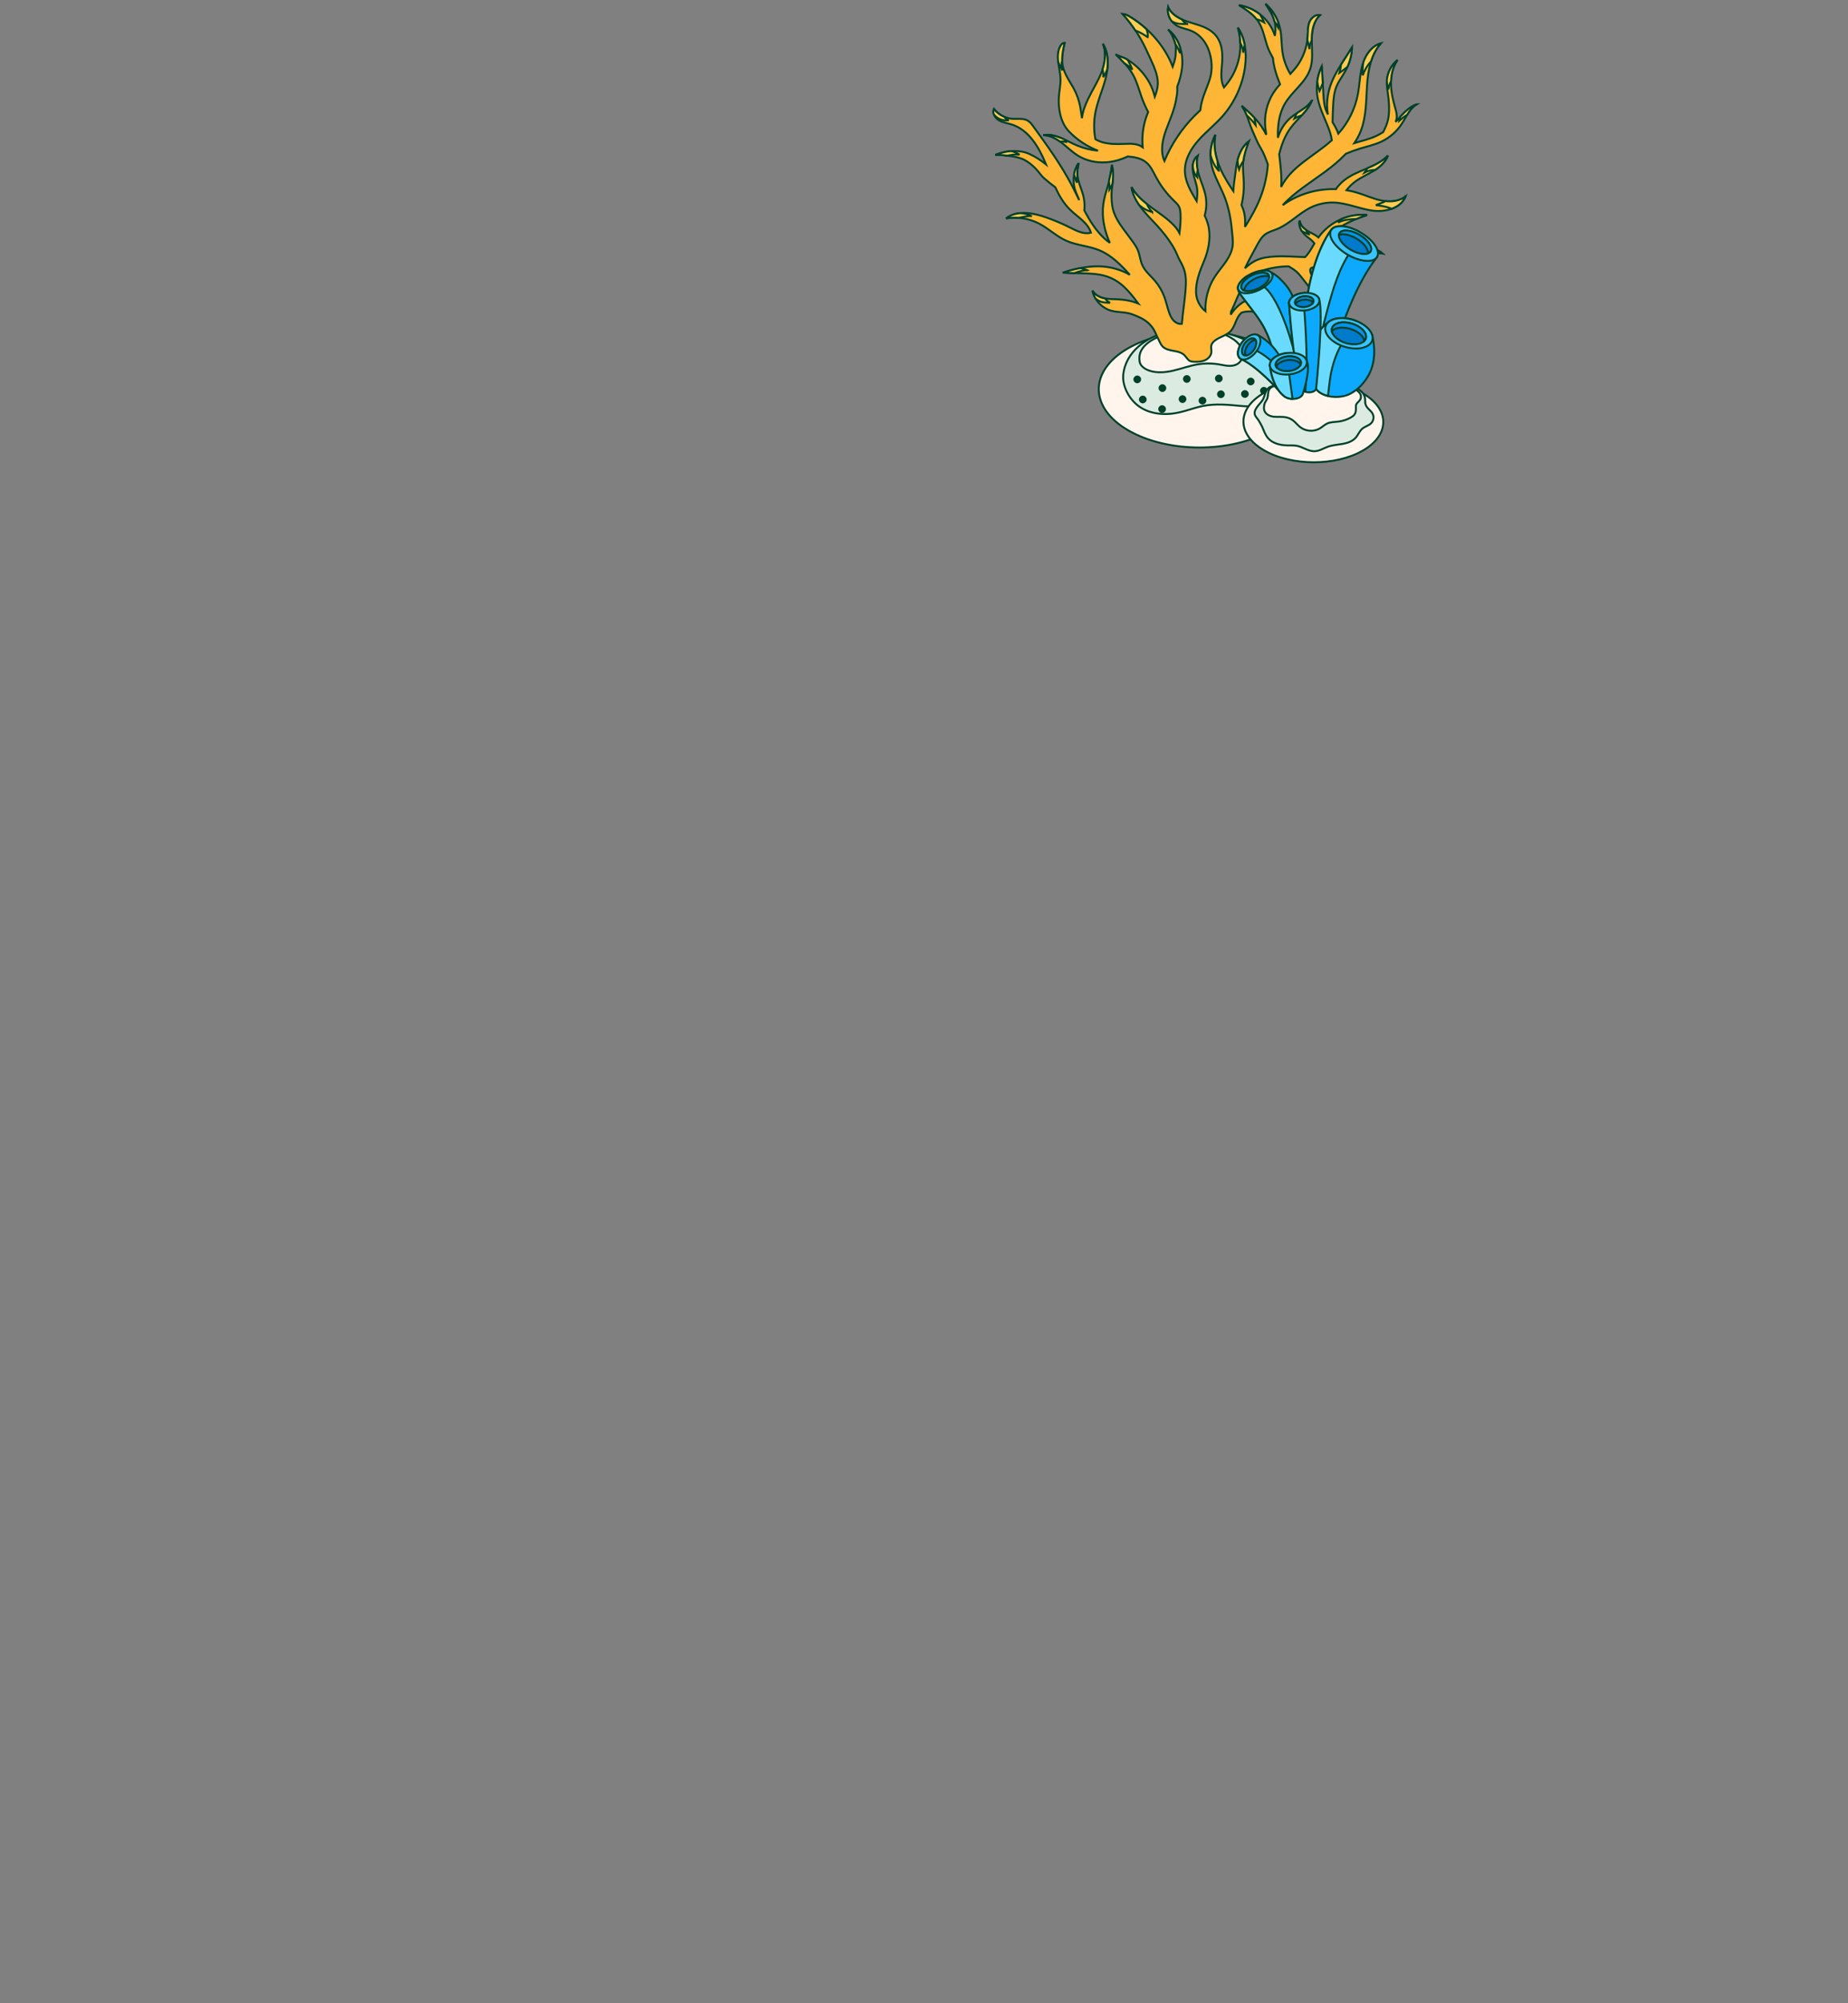 <?xml version="1.0" encoding="UTF-8"?>
<svg width="480px" height="520px" viewBox="0 0 480 520" version="1.1" xmlns="http://www.w3.org/2000/svg" xmlns:xlink="http://www.w3.org/1999/xlink">
    <rect x="0" y="0" width="480" height="520" fill="#808080" stroke="none"/>
    <title>Group 2</title>
    <g id="Page-1" stroke="none" stroke-width="1" fill="none" fill-rule="evenodd" stroke-line="round">
        <g id="Group-2" transform="translate(0, 1)" fill-rule="nonzero" stroke="#00402A" stroke-width="0.5">
            <g id="8" transform="translate(258, 0)">
                <path d="M71.837,110.791 C61.715,116.648 45.25,116.617 35.066,110.723 C24.883,104.829 24.828,95.299 34.95,89.442 C45.072,83.584 61.532,83.615 71.721,89.509 C81.904,95.403 81.959,104.933 71.837,110.791 Z" id="Path" fill="#FFF5EC"></path>
                <path d="M33.723,96.939 C33.735,99.792 35.542,102.809 37.765,104.431 C40.738,106.598 44.749,106.861 48.339,106.047 C50.439,105.57 52.46,104.768 54.572,104.358 C57.686,103.758 60.897,104.046 64.053,104.346 C65.628,104.499 67.118,104.596 68.632,104.033 C69.774,103.611 70.885,103.03 71.74,102.154 C73.895,99.939 73.98,95.721 72.576,93.114 C71.874,91.81 70.744,90.782 69.572,89.876 C67.832,88.53 65.94,87.373 63.894,86.565 C61.172,85.482 58.241,85.022 55.323,84.778 C52.02,84.496 48.662,84.484 45.42,85.176 C39.92,86.345 34.346,90.262 33.754,96.285 C33.729,96.505 33.723,96.725 33.723,96.946 L33.723,96.939 Z" id="Path" fill="#DCEBE1"></path>
                <path d="M38.595,94.038 C39.114,94.607 39.816,94.975 40.549,95.22 C42.563,95.893 44.773,95.672 46.843,95.183 C48.913,94.693 50.921,93.953 53.015,93.598 C54.859,93.285 56.758,93.279 58.607,93.585 C59.505,93.732 60.402,93.953 61.312,93.971 C62.222,93.989 63.18,93.775 63.852,93.157 C64.89,92.214 64.981,90.531 64.364,89.27 C63.748,88.009 62.576,87.116 61.342,86.449 C58.693,85.01 55.97,84.667 53.033,84.539 C50.024,84.41 46.983,84.876 44.157,85.916 C41.538,86.871 37.948,88.707 37.936,91.951 C37.936,92.771 38.027,93.42 38.595,94.038 Z" id="Path" fill="#FFF5EC"></path>
                <path d="M67.612,98.023 C67.612,98.439 67.277,98.776 66.862,98.776 C66.446,98.776 66.111,98.439 66.111,98.023 C66.111,97.607 66.446,97.27 66.862,97.27 C67.277,97.27 67.612,97.607 67.612,98.023 Z" id="Path" fill="#00402A"></path>
                <path d="M69.597,93.487 C69.597,93.904 69.261,94.24 68.846,94.24 C68.431,94.24 68.095,93.904 68.095,93.487 C68.095,93.071 68.431,92.735 68.846,92.735 C69.261,92.735 69.597,93.071 69.597,93.487 Z" id="Path" fill="#FFFFFF"></path>
                <path d="M59.865,101.334 C59.865,101.75 59.529,102.087 59.114,102.087 C58.699,102.087 58.363,101.75 58.363,101.334 C58.363,100.918 58.699,100.581 59.114,100.581 C59.529,100.581 59.865,100.918 59.865,101.334 Z" id="Path" fill="#00402A"></path>
                <path d="M55.079,102.993 C55.079,103.409 54.743,103.746 54.328,103.746 C53.912,103.746 53.577,103.409 53.577,102.993 C53.577,102.577 53.912,102.24 54.328,102.24 C54.743,102.24 55.079,102.577 55.079,102.993 Z" id="Path" fill="#00402A"></path>
                <path d="M51.019,97.374 C51.019,97.79 50.683,98.127 50.268,98.127 C49.853,98.127 49.517,97.79 49.517,97.374 C49.517,96.958 49.853,96.621 50.268,96.621 C50.683,96.621 51.019,96.958 51.019,97.374 Z" id="Path" fill="#00402A"></path>
                <path d="M38.143,97.484 C38.143,97.9 37.807,98.237 37.392,98.237 C36.977,98.237 36.641,97.9 36.641,97.484 C36.641,97.068 36.977,96.731 37.392,96.731 C37.807,96.731 38.143,97.068 38.143,97.484 Z" id="Path" fill="#00402A"></path>
                <path d="M59.328,97.246 C59.328,97.662 58.992,97.998 58.577,97.998 C58.162,97.998 57.826,97.662 57.826,97.246 C57.826,96.829 58.162,96.493 58.577,96.493 C58.992,96.493 59.328,96.829 59.328,97.246 Z" id="Path" fill="#00402A"></path>
                <path d="M71.037,100.434 C71.037,100.851 70.701,101.187 70.286,101.187 C69.871,101.187 69.535,100.851 69.535,100.434 C69.535,100.018 69.871,99.682 70.286,99.682 C70.701,99.682 71.037,100.018 71.037,100.434 Z" id="Path" fill="#00402A"></path>
                <path d="M49.902,102.601 C49.902,103.017 49.566,103.354 49.151,103.354 C48.735,103.354 48.4,103.017 48.4,102.601 C48.4,102.185 48.735,101.848 49.151,101.848 C49.566,101.848 49.902,102.185 49.902,102.601 Z" id="Path" fill="#00402A"></path>
                <path d="M44.675,99.743 C44.675,100.159 44.34,100.496 43.925,100.496 C43.509,100.496 43.174,100.159 43.174,99.743 C43.174,99.327 43.509,98.99 43.925,98.99 C44.34,98.99 44.675,99.327 44.675,99.743 Z" id="Path" fill="#00402A"></path>
                <path d="M44.596,105.19 C44.596,105.606 44.26,105.943 43.845,105.943 C43.43,105.943 43.094,105.606 43.094,105.19 C43.094,104.774 43.43,104.437 43.845,104.437 C44.26,104.437 44.596,104.774 44.596,105.19 Z" id="Path" fill="#00402A"></path>
                <path d="M39.578,102.699 C39.578,103.115 39.242,103.452 38.827,103.452 C38.412,103.452 38.076,103.115 38.076,102.699 C38.076,102.283 38.412,101.946 38.827,101.946 C39.242,101.946 39.578,102.283 39.578,102.699 Z" id="Path" fill="#00402A"></path>
                <path d="M66.104,101.273 C66.104,101.689 65.769,102.026 65.353,102.026 C64.938,102.026 64.603,101.689 64.603,101.273 C64.603,100.857 64.938,100.52 65.353,100.52 C65.769,100.52 66.104,100.857 66.104,101.273 Z" id="Path" fill="#00402A"></path>
                <path d="M86.324,43.469 C88.174,42.104 89.987,40.605 91.562,38.921 C92.753,38.407 93.974,37.961 95.213,37.581 C97.088,37.012 99.023,36.596 100.799,35.763 C102.93,34.766 104.774,33.162 106.068,31.197 C107.265,29.379 108.107,27.145 110,26.074 C107.71,26.845 106.178,28.865 104.487,30.646 C104.597,30.389 104.688,30.132 104.743,29.857 C104.926,28.865 104.627,27.849 104.353,26.876 C103.773,24.832 103.296,22.738 103.29,20.608 C103.284,18.484 103.773,16.312 104.994,14.567 C103.394,15.865 102.362,17.848 102.222,19.911 C102.136,21.153 102.362,22.389 102.527,23.626 C102.784,25.474 102.918,27.347 102.68,29.196 C102.478,30.756 101.923,32.036 101.257,33.303 C100.744,33.621 100.226,33.921 99.682,34.184 C97.79,35.121 95.75,35.537 93.779,36.149 C94.468,35.114 95.061,34.025 95.506,32.856 C96.904,29.183 96.819,25.144 97.075,21.227 C97.332,17.303 98.058,13.159 100.683,10.246 C98.217,10.95 96.599,13.374 95.891,15.84 C95.183,18.307 95.171,20.921 94.694,23.442 C93.986,27.243 92.197,30.824 89.621,33.701 C89.371,32.984 89.041,32.287 88.662,31.626 C88.492,31.326 88.308,31.032 88.125,30.738 C88.15,29.318 88.192,27.892 88.266,26.472 C88.357,24.77 88.492,23.032 89.133,21.453 C89.725,20.009 90.714,18.766 91.471,17.395 C92.496,15.534 93.089,13.429 93.174,11.299 C91.611,13.876 89.81,16.318 88.473,19.023 C86.977,22.053 86.3,25.462 86.916,28.718 C86.721,28.345 86.538,27.965 86.391,27.568 C85.909,26.233 85.818,24.795 85.738,23.375 C85.598,20.982 85.457,18.589 85.323,16.189 C84.114,18.729 83.73,21.661 84.249,24.428 C84.841,27.586 86.501,30.389 87.478,33.419 C87.698,34.098 87.832,34.753 87.93,35.408 C83.437,39.454 77.46,42.135 74.767,47.527 C74.975,44.693 74.584,41.859 74.261,39.032 C74.865,36.602 75.714,34.264 77.185,32.256 C78.974,29.814 81.629,27.953 82.728,25.132 C81.428,27.145 78.986,28.057 77.167,29.618 C75.653,30.922 74.474,32.807 73.919,34.772 C73.827,31.693 74.187,28.565 75.726,25.933 C77.618,22.689 81.129,20.449 82.313,16.887 C83.082,14.579 82.753,12.076 82.716,9.646 C82.686,7.216 83.076,4.548 84.877,2.92 C83.669,2.681 82.521,3.697 82.087,4.848 C81.654,5.998 81.727,7.271 81.648,8.502 C81.465,11.366 80.415,14.169 78.675,16.44 C78.198,17.058 77.679,17.628 77.142,18.191 C76.092,16.434 75.384,14.469 75.097,12.437 C74.822,10.503 74.92,8.526 74.535,6.61 C74.029,4.07 72.661,1.702 70.714,0 C71.764,1.561 72.826,3.183 73.162,5.037 C73.357,6.121 73.29,7.21 73.143,8.306 C73.131,8.269 73.125,8.238 73.113,8.202 C72.478,6.2 71.318,4.493 69.822,3.171 C68.155,1.702 66.068,0.71 63.809,0.324 C65.634,1.438 67.502,2.62 68.711,4.382 C69.969,6.219 70.384,8.489 71.055,10.613 C71.385,11.648 71.819,12.609 72.362,13.545 C72.46,13.71 72.545,13.888 72.631,14.071 C72.765,15.651 73.162,17.205 73.662,18.705 C73.925,19.488 74.242,20.192 74.486,20.89 C74.09,21.324 73.705,21.765 73.351,22.236 C71.471,24.746 70.482,27.904 70.585,31.044 C70.616,32.036 70.756,33.015 70.909,33.994 C70.182,32.513 69.267,31.136 68.113,29.875 C67.002,28.657 65.768,27.568 64.535,26.484 C65.97,28.486 66.422,31.014 67.447,33.254 C68.113,34.704 68.601,36.063 69.444,37.422 C70.201,38.646 70.701,40.005 71.196,41.357 C71.232,41.462 71.275,41.566 71.312,41.676 C71.098,44.626 70.451,47.539 69.37,50.294 C68.326,52.956 66.91,55.447 65.378,57.883 C65.457,56.684 65.439,55.484 65.182,54.315 C65.024,53.593 64.767,52.907 64.468,52.234 C64.92,50.324 65.133,48.36 65.072,46.401 C65.017,44.632 64.749,42.863 64.908,41.094 C65.079,39.234 65.713,37.446 66.348,35.684 C64.224,37.324 63.351,40.127 63.033,42.796 C62.826,44.577 62.447,46.664 62.331,48.592 C62.118,48.274 61.91,47.962 61.702,47.643 C59.016,43.573 56.708,38.75 57.673,33.97 C56.562,36.143 56.159,38.683 56.55,41.094 C57.038,44.093 58.668,46.762 59.846,49.565 C61.049,52.43 61.672,55.502 61.953,58.587 C62.075,59.971 62.343,61.55 62.148,62.921 C61.953,64.292 61.312,65.565 60.555,66.709 C59.596,68.154 58.424,69.445 57.49,70.902 C55.817,73.528 54.968,76.674 55.103,79.789 C53.625,78.62 52.704,76.772 52.655,74.887 C52.581,72.157 53.631,69.329 54.694,66.862 C55.823,64.243 56.489,60.993 55.976,58.153 C55.774,57.045 55.39,55.986 54.907,54.964 C55.365,53.293 55.463,51.518 55.133,49.816 C54.791,48.06 54.041,46.413 53.497,44.712 C52.948,43.01 52.6,41.162 53.088,39.436 C51.953,40.286 51.635,41.884 51.812,43.292 C51.983,44.699 52.551,46.034 52.844,47.423 C53.131,48.776 52.978,49.975 52.82,51.212 C51.263,48.641 49.749,46.089 49.767,43.151 C49.791,40.237 51.373,37.55 53.308,35.378 C55.243,33.205 57.551,31.393 59.486,29.22 C62.698,25.609 64.785,21.006 65.402,16.208 C65.842,12.756 65.475,9.046 63.522,6.17 C64.767,10.368 64.199,15.075 61.983,18.852 C61.385,19.868 60.683,20.81 59.92,21.698 C59.651,21.184 59.468,20.639 59.364,20.07 C59.15,18.913 59.218,17.67 59.334,16.489 C59.682,12.982 59.657,9.316 56.55,7.045 C54.785,5.76 52.575,5.313 50.506,4.627 C48.436,3.942 46.299,2.828 45.408,0.832 C45.097,2.638 45.963,4.591 47.514,5.564 C48.735,6.335 50.243,6.488 51.568,7.063 C53.558,7.926 55.06,9.726 55.86,11.752 C56.824,14.206 57.02,17.107 56.208,19.617 C55.378,22.169 54.083,24.617 53.815,27.329 C53.802,27.427 53.796,27.506 53.79,27.598 C53.277,28.076 52.771,28.553 52.276,29.049 C48.949,32.409 46.275,36.412 44.443,40.782 C43.338,38.267 43.918,35.335 44.865,32.752 C45.835,30.108 47.007,27.635 47.484,24.838 C47.685,23.656 47.887,22.781 47.771,21.545 C47.771,21.526 47.771,21.508 47.771,21.496 C48.619,19.299 49.169,16.985 49.102,14.635 C49.01,11.605 47.783,8.514 45.39,6.659 C45.97,7.106 46.44,8.061 46.794,8.924 C46.946,9.291 47.075,9.64 47.178,9.922 C47.563,10.944 47.398,12.039 47.355,13.123 C47.313,14.273 46.94,15.283 46.592,16.306 C44.541,10.95 40.328,6.225 35.481,3.336 C34.895,2.987 34.272,2.638 33.595,2.62 C36.018,5.307 38.045,8.349 39.596,11.623 C39.993,12.462 41.415,15.522 41.708,16.257 C42.374,17.927 42.941,19.782 42.655,21.6 C42.52,22.451 42.264,23.277 41.952,24.091 C41.635,22.879 41.22,21.698 40.609,20.578 C39.663,18.833 38.387,17.266 36.885,15.975 C36.11,15.308 35.267,14.714 34.376,14.212 C33.674,13.821 32.294,13.57 31.757,13.049 C33.491,14.739 35.255,16.471 36.403,18.601 C37.337,20.333 37.832,22.267 38.491,24.128 C38.973,25.487 39.565,26.809 40.231,28.088 C40.042,28.535 39.858,28.988 39.706,29.441 C38.863,31.932 38.558,34.6 38.808,37.22 C37.435,36.192 35.56,36.283 33.845,36.357 C32.007,36.436 30.133,36.436 28.363,35.928 C27.715,35.739 27.099,35.476 26.525,35.145 C26.091,32.874 26.079,30.524 26.507,28.253 C27.08,25.211 28.405,22.365 29.174,19.366 C29.95,16.367 30.102,12.994 28.472,10.362 C29.455,12.743 29.022,15.491 28.069,17.885 C27.117,20.278 25.682,22.445 24.583,24.77 C23.961,26.092 23.179,27.953 23.033,29.679 C22.856,28.694 22.758,27.684 22.575,26.698 C22.251,24.96 21.635,23.277 20.762,21.741 C19.571,19.647 18.051,17.609 17.905,15.124 C17.807,13.447 18.149,11.776 18.533,10.142 C18.075,10.105 17.709,10.497 17.477,10.895 C16.738,12.156 16.696,13.71 16.873,15.161 C17.05,16.612 17.428,18.044 17.459,19.507 C17.489,21.018 17.147,22.512 17.038,24.024 C16.806,27.127 17.434,30.793 19.644,33.107 C21.751,35.304 24.351,37.018 27.19,38.12 C25.31,37.93 23.46,37.483 21.72,36.749 C20.292,36.143 18.942,35.365 17.502,34.784 C16.061,34.202 14.486,33.829 12.959,34.086 C14.742,34.086 16.403,35.004 17.819,36.1 C19.229,37.195 20.499,38.487 22.019,39.423 C24.181,40.758 26.781,41.302 29.315,41.131 C31.256,40.996 33.155,40.452 34.919,39.613 C36.696,39.772 38.436,40.06 39.761,41.186 C40.915,42.165 41.543,43.616 42.258,44.95 C43.485,47.246 45.078,49.339 46.959,51.138 C47.441,51.604 47.96,52.056 48.253,52.662 C48.509,53.189 48.583,53.782 48.619,54.364 C48.729,56.084 48.558,57.798 48.357,59.511 C48.003,58.832 47.551,58.183 46.971,57.565 C43.546,53.923 38.338,51.959 35.921,47.582 C36.275,49.853 37.514,51.891 38.973,53.66 C40.432,55.429 42.123,56.996 43.601,58.752 C45.005,60.423 46.33,62.192 47.307,64.151 C47.734,65.002 47.996,65.822 48.479,66.66 C49.01,67.591 49.486,68.564 49.749,69.611 C50.06,70.871 50.054,72.187 49.981,73.485 C49.804,76.692 49.236,79.869 48.973,83.07 C48.174,83.174 47.374,82.782 46.818,82.195 C46.263,81.613 45.927,80.854 45.658,80.095 C45.194,78.773 44.913,77.39 44.431,76.074 C43.863,74.532 43.015,73.087 41.946,71.845 C40.817,70.535 39.407,69.402 38.698,67.817 C38.131,66.556 38.064,65.13 37.508,63.863 C37.001,62.694 36.092,61.574 35.347,60.546 C33.68,58.263 31.733,56.023 31.049,53.207 C30.756,52.001 30.719,50.747 30.707,49.498 C30.695,48.219 30.988,46.952 31.079,45.679 C31.171,44.375 31.14,43.053 30.823,41.78 C30.823,42.441 30.628,43.157 30.536,43.806 C30.45,44.412 30.273,44.963 30.164,45.562 C30.035,46.285 29.84,46.964 29.626,47.668 C29.193,49.088 28.778,50.526 28.576,52.001 C28.149,55.147 28.765,58.287 29.913,61.219 C30.029,61.513 30.157,61.782 30.292,62.039 C29.797,61.697 29.315,61.323 28.869,60.913 C26.647,58.863 25.06,56.304 23.643,53.605 C23.771,52.393 23.698,51.163 23.417,49.975 C22.941,47.992 21.897,46.132 21.842,44.093 C21.818,43.151 22.007,42.214 22.196,41.29 C22.172,41.406 22.019,41.566 21.958,41.67 C21.879,41.804 21.8,41.945 21.726,42.086 C21.586,42.361 21.464,42.643 21.36,42.931 C20.67,44.81 20.688,46.946 21.427,48.812 C21.708,49.529 22.068,50.214 22.306,50.949 C21.708,49.724 21.122,48.5 20.499,47.307 C17.66,41.847 14.04,36.84 10.426,31.858 C9.992,31.264 9.541,30.646 8.899,30.285 C7.782,29.649 6.39,29.924 5.108,29.851 C3.21,29.747 1.372,28.792 0.194,27.298 C-0.307,28.345 0.432,29.624 1.427,30.218 C2.422,30.812 3.612,30.952 4.724,31.295 C9.119,32.654 11.793,37.073 13.552,41.333 C13.594,41.443 13.637,41.553 13.68,41.657 C12.355,40.617 10.957,39.687 9.425,38.989 C8.051,38.364 6.793,38.199 5.291,38.199 C3.643,38.199 2.056,38.615 0.523,39.215 C1.824,39.13 3.155,39.344 4.443,39.515 C5.682,39.68 6.928,39.931 8.057,40.501 C9.156,41.051 10.096,41.859 10.963,42.722 C11.818,43.573 12.361,44.565 13.283,45.348 C14.199,46.126 15.127,46.903 16.104,47.613 C17.093,49.773 18.277,51.806 19.974,53.458 C21.916,55.349 24.565,56.806 25.359,59.401 C23.546,59.909 21.684,58.948 19.992,58.098 C17.978,57.082 15.896,56.2 13.771,55.447 C10.346,54.235 6.219,53.476 3.338,55.692 C6.262,55.202 9.345,55.704 11.97,57.082 C14.394,58.355 16.409,60.344 18.9,61.47 C21.647,62.706 24.779,62.823 27.563,63.973 C30.713,65.277 33.161,67.793 35.463,70.333 C33.118,68.956 30.328,68.209 27.63,68.135 C24.382,68.044 21.165,68.784 18.075,69.782 C20.89,69.972 23.729,69.843 26.537,70.143 C29.474,70.449 31.849,71.459 34.016,73.503 C35.383,74.789 36.531,76.282 37.654,77.794 C35.841,77.029 33.778,76.729 31.794,76.668 C30.67,76.637 29.529,76.631 28.442,76.337 C27.355,76.043 26.305,75.419 25.762,74.434 C26.256,76.876 28.192,78.963 30.585,79.642 C32.343,80.144 34.266,79.924 35.982,80.554 C38.271,81.399 40.304,82.293 41.641,84.49 C42.136,85.298 42.416,86.21 42.874,87.036 C43.198,87.624 43.424,88.334 43.876,88.842 C44.626,89.693 45.847,89.907 46.965,90.109 C47.734,90.243 48.546,90.415 49.205,90.849 C49.877,91.29 50.158,91.933 50.713,92.459 C51.116,92.839 51.714,92.9 52.264,92.912 C53.198,92.937 54.169,92.888 55.017,92.496 C55.866,92.104 56.586,91.308 56.654,90.372 C56.696,89.778 56.476,89.172 56.647,88.603 C57.02,87.324 58.784,86.693 59.834,86.167 C60.475,85.843 61.129,85.506 61.623,84.98 C62.942,83.572 62.978,81.417 64.517,80.132 C65.323,79.893 66.165,79.795 67.002,79.85 C68.516,79.948 69.981,80.481 71.306,81.228 C71.989,81.613 72.649,82.06 73.394,82.305 C74.572,82.69 75.921,82.525 76.971,81.858 C75.543,81.797 74.206,81.142 72.972,80.42 C71.733,79.697 70.53,78.883 69.163,78.455 C69.01,78.406 68.858,78.369 68.705,78.333 C71.489,77.978 74.395,78.792 77.24,78.657 C78.296,78.608 79.358,78.424 80.402,78.602 C81.3,78.755 82.209,79.251 82.625,80.04 C81.984,78.577 80.439,77.629 78.87,77.225 C77.16,76.784 75.372,76.839 73.626,76.582 C72.435,76.405 71.263,76.086 70.06,76.019 C66.709,75.835 63.436,77.8 61.678,80.677 C61.702,80.414 61.721,80.144 61.751,79.881 C62.881,77.635 63.68,75.156 64.956,72.983 C65.408,72.212 65.927,71.471 66.605,70.89 C66.751,70.761 66.91,70.639 67.069,70.529 C67.838,69.99 68.723,69.629 69.615,69.329 C71.867,68.57 74.242,68.178 76.617,68.135 C76.8,68.135 77.154,68.411 77.313,68.503 C77.576,68.656 77.826,68.815 78.076,68.992 C78.54,69.329 78.98,69.696 79.358,70.131 C80.207,71.11 80.97,72.169 81.794,73.173 C82.679,74.244 83.711,75.205 84.902,75.927 C85.5,76.294 86.141,76.594 86.807,76.821 C87.539,77.066 88.18,76.998 88.943,76.925 C89.365,76.882 89.798,76.821 90.183,76.637 C89.731,76.429 89.273,76.221 88.821,76.013 C87.997,75.627 87.179,75.229 86.422,74.727 C85.329,74.011 84.377,73.081 83.62,72.016 C83.229,71.465 82.893,70.884 82.618,70.265 C82.441,69.874 82.185,69.311 82.356,68.882 C82.6,68.264 83.333,68.454 83.852,68.454 C84.597,68.454 85.347,68.405 86.086,68.301 C88.656,67.927 91.05,66.82 93.486,65.92 C95.921,65.02 98.547,64.316 101.099,64.806 C99.737,63.618 97.814,63.288 96.019,63.447 C94.224,63.606 92.503,64.194 90.757,64.641 C88.717,65.167 86.636,65.504 84.535,65.663 C84.841,64.188 85.427,62.774 86.282,61.537 C88.748,57.994 92.991,56.206 97.075,54.829 C92.411,54.364 87.57,56.494 84.743,60.246 C84.639,60.374 84.548,60.515 84.45,60.644 C84.371,60.57 84.291,60.491 84.206,60.423 C83.345,59.762 82.313,59.383 81.397,58.801 C80.482,58.22 79.651,57.332 79.59,56.249 C79.364,57.106 79.572,58.03 80.018,58.795 C80.463,59.56 81.123,60.172 81.831,60.699 C82.515,61.207 83.027,61.672 83.412,62.198 C82.918,63.025 82.454,63.875 81.898,64.647 C81.574,65.1 81.288,65.442 80.988,65.736 C78.449,65.681 75.927,65.436 73.375,65.565 C71.593,65.657 69.767,65.865 68.155,66.642 C67.234,67.089 66.403,67.707 65.64,68.386 C65.543,68.472 65.451,68.564 65.359,68.656 C66.33,66.636 67.405,64.665 68.473,62.7 C69.035,61.672 69.621,60.607 70.549,59.891 C71.489,59.169 72.685,58.881 73.778,58.428 C76.953,57.112 79.352,54.382 82.435,52.871 C84.346,51.934 86.495,51.487 88.62,51.585 C91.978,51.738 95.134,53.213 98.461,53.672 C101.788,54.131 105.793,53.121 107.069,50.006 C105.323,51.359 102.906,51.487 100.751,51.034 C98.595,50.587 96.575,49.633 94.468,48.996 C93.571,48.727 92.661,48.525 91.739,48.372 C92.417,47.503 93.18,46.713 94.151,46.028 C95.628,44.981 97.313,44.259 98.858,43.31 C100.403,42.361 101.862,41.1 102.497,39.399 C100.5,41.486 97.643,42.447 95,43.598 C93.266,44.357 91.538,45.275 90.201,46.64 C89.822,47.025 89.328,47.552 89.004,48.102 C84.108,47.931 79.151,49.369 75.176,52.252 C78.4,48.77 82.521,46.291 86.336,43.469 L86.324,43.469 Z" id="Path" fill="#FFB536"></path>
                <path d="M84.865,2.926 C83.107,4.523 82.692,7.106 82.704,9.499 C82.344,10.209 82.112,10.962 82.106,11.758 C81.996,10.932 81.813,10.13 81.562,9.328 C81.599,9.052 81.624,8.783 81.642,8.502 C81.721,7.277 81.642,6.004 82.081,4.848 C82.521,3.691 83.663,2.681 84.871,2.92 L84.865,2.926 Z" id="Path" fill="#FFCD52"></path>
                <path d="M73.992,4.744 C74.011,5.203 74.011,5.656 73.986,6.115 C73.711,5.558 73.394,5.031 73.028,4.529 C72.625,2.889 71.654,1.42 70.702,0.006 C72.161,1.279 73.29,2.926 73.992,4.744 Z" id="Path" fill="#FFCD52"></path>
                <path d="M68.406,4.003 C67.197,2.454 65.482,1.371 63.803,0.337 C65.824,0.686 67.71,1.512 69.279,2.748 C69.59,3.268 69.877,3.813 70.146,4.358 C70.225,4.511 70.299,4.664 70.36,4.817 C69.749,4.45 69.09,4.174 68.4,4.003 L68.406,4.003 Z" id="Path" fill="#FFCD52"></path>
                <path d="M85.58,20.59 C85.311,21.269 85.018,21.943 84.737,22.616 C84.462,21.826 84.261,21.006 84.145,20.168 C84.322,18.797 84.719,17.444 85.317,16.189 C85.409,17.652 85.488,19.121 85.574,20.59 L85.58,20.59 Z" id="Path" fill="#FFCD52"></path>
                <path d="M93.174,11.305 C93.113,13.031 92.71,14.745 92.002,16.324 C91.349,16.905 90.629,17.419 89.914,17.909 C90.11,17.211 90.244,16.501 90.323,15.779 C91.264,14.286 92.253,12.823 93.174,11.311 L93.174,11.305 Z" id="Path" fill="#FFCD52"></path>
                <path d="M100.684,10.234 C99.475,11.58 98.663,13.184 98.126,14.904 C97.161,15.963 96.41,17.217 95.952,18.57 C95.879,17.426 95.934,16.269 96.123,15.13 C96.917,12.915 98.455,10.876 100.677,10.24 L100.684,10.234 Z" id="Path" fill="#FFCD52"></path>
                <path d="M104.988,14.573 C103.883,16.159 103.37,18.111 103.309,20.057 C102.967,20.749 102.729,21.484 102.595,22.236 C102.369,21.441 102.247,20.614 102.228,19.788 C102.405,17.774 103.425,15.846 104.988,14.573 Z" id="Path" fill="#FFCD52"></path>
                <path d="M110,26.074 C108.895,26.692 108.15,27.715 107.479,28.816 C106.746,29.245 106.068,29.783 105.439,30.346 C105.501,29.985 105.592,29.636 105.714,29.306 C106.972,27.947 108.272,26.656 109.994,26.074 L110,26.074 Z" id="Path" fill="#FFCD52"></path>
                <path d="M102.497,39.387 C101.905,40.966 100.61,42.172 99.188,43.096 L99.182,43.096 C98.236,43.114 97.295,43.347 96.441,43.769 C96.691,43.396 96.947,43.016 97.21,42.649 C99.151,41.817 101.05,40.905 102.497,39.387 Z" id="Path" fill="#FFCD52"></path>
                <path d="M107.07,49.994 C106.429,51.579 105.067,52.62 103.462,53.195 C103.364,53.152 103.266,53.115 103.168,53.072 C101.96,52.583 100.641,52.399 99.347,52.24 C99.902,52.044 100.446,51.848 100.989,51.628 C101.282,51.506 101.581,51.377 101.838,51.2 C103.687,51.408 105.617,51.126 107.076,50 L107.07,49.994 Z" id="Path" fill="#FFCD52"></path>
                <path d="M82.722,25.132 C82.161,26.576 81.184,27.763 80.14,28.914 C79.481,29.159 78.833,29.44 78.211,29.765 C78.406,29.318 78.601,28.871 78.803,28.418 C80.262,27.451 81.788,26.582 82.728,25.132 L82.722,25.132 Z" id="Path" fill="#FFCD52"></path>
                <path d="M68.156,31.491 C67.46,30.561 66.684,29.691 65.817,28.92 C65.469,28.063 65.079,27.237 64.542,26.49 C65.659,27.47 66.764,28.455 67.783,29.526 C67.954,30.169 68.089,30.824 68.156,31.491 Z" id="Path" fill="#FFCD52"></path>
                <path d="M66.355,35.696 C65.763,37.342 65.164,39.013 64.969,40.745 C64.505,41.443 64.096,42.159 63.833,42.961 C63.583,42.184 63.461,41.357 63.467,40.531 C63.955,38.64 64.835,36.877 66.355,35.696 Z" id="Path" fill="#FFCD52"></path>
                <path d="M58.54,43.31 C57.484,42.147 56.764,40.696 56.416,39.172 L56.416,39.154 C56.434,37.361 56.861,35.573 57.686,33.988 C57.228,36.253 57.509,38.524 58.205,40.715 C58.241,41.59 58.345,42.459 58.546,43.31 L58.54,43.31 Z" id="Path" fill="#FFCD52"></path>
                <path d="M82.197,59.946 C81.502,59.579 80.677,59.401 80.079,58.887 C80.055,58.863 80.036,58.826 80.018,58.789 C79.572,58.03 79.365,57.094 79.591,56.237 C79.646,57.241 80.36,58.073 81.19,58.648 C81.422,59.15 81.77,59.597 82.197,59.946 Z" id="Path" fill="#FFCD52"></path>
                <path d="M97.069,54.811 C96.129,55.123 95.183,55.466 94.249,55.851 L94.23,55.851 C94.169,55.857 94.108,55.857 94.041,55.857 C92.503,55.919 90.921,56.053 89.554,56.769 C89.81,56.445 90.097,56.145 90.403,55.857 L90.409,55.857 C92.497,54.97 94.804,54.584 97.063,54.811 L97.069,54.811 Z" id="Path" fill="#FFCD52"></path>
                <path d="M101.093,64.781 C99.511,64.488 97.9,64.641 96.331,65.008 C96.251,64.965 96.172,64.928 96.08,64.892 C95.439,64.622 94.725,64.598 94.017,64.604 C93.492,64.604 92.961,64.628 92.436,64.677 C92.82,64.384 93.229,64.102 93.644,63.845 C94.42,63.655 95.207,63.496 96.013,63.423 C97.808,63.27 99.737,63.6 101.099,64.781 L101.093,64.781 Z" id="Path" fill="#FFFFFF"></path>
                <path d="M90.177,76.625 C89.792,76.815 89.365,76.87 88.937,76.913 C88.18,76.992 87.545,77.053 86.813,76.815 L86.807,76.815 C86.727,76.704 86.654,76.607 86.575,76.502 C85.995,75.744 85.378,75.015 84.719,74.336 C85.195,74.562 85.708,74.623 86.245,74.593 C86.306,74.63 86.367,74.672 86.434,74.715 C87.185,75.205 88.009,75.609 88.827,75.994 C89.285,76.209 89.731,76.417 90.183,76.619 L90.177,76.625 Z" id="Path" fill="#FFFFFF"></path>
                <path d="M82.613,80.04 C82.191,79.251 81.288,78.749 80.39,78.596 C80.079,78.541 79.768,78.522 79.45,78.522 C79.2,78.326 78.944,78.155 78.644,78.039 C77.918,77.733 77.1,77.763 76.312,77.782 C76.923,77.604 77.503,77.353 78.052,77.047 C78.321,77.09 78.589,77.145 78.858,77.219 C80.421,77.623 81.966,78.577 82.613,80.04 Z" id="Path" fill="#FFFFFF"></path>
                <path d="M76.959,81.858 C76.263,82.305 75.421,82.519 74.59,82.513 C74.151,82.029 73.766,81.466 73.18,81.185 C73.62,81.258 74.053,81.264 74.493,81.222 C75.28,81.57 76.098,81.821 76.959,81.858 Z" id="Path" fill="#FFFFFF"></path>
                <path d="M65.286,10.583 C65.195,11.299 65.06,11.997 64.926,12.688 C64.847,11.795 64.578,10.913 64.151,10.118 C64.108,8.783 63.894,7.455 63.516,6.176 C64.419,7.51 64.981,9.004 65.286,10.583 Z" id="Path" fill="#FFCD52"></path>
                <path d="M50.347,5.209 C49.309,5.252 48.241,5.27 47.246,4.933 C46.904,4.817 46.574,4.646 46.281,4.425 C45.53,3.415 45.182,2.087 45.396,0.845 C46.068,2.35 47.454,3.36 48.98,4.052 C49.322,4.554 49.792,4.976 50.347,5.215 L50.347,5.209 Z" id="Path" fill="#FFCD52"></path>
                <path d="M53.082,43.157 C52.942,43.769 52.893,44.393 52.948,45.012 C52.386,44.412 52.057,43.622 51.91,42.808 C51.855,42.496 51.819,42.172 51.819,41.859 C51.941,40.911 52.338,40.017 53.088,39.448 C52.747,40.648 52.814,41.921 53.082,43.157 Z" id="Path" fill="#FFCD52"></path>
                <path d="M40.103,8.661 C39.077,7.92 38.064,7.351 36.916,6.916 C35.909,5.411 34.797,3.966 33.583,2.626 C34.26,2.65 34.889,2.993 35.469,3.342 C36.989,4.248 38.436,5.337 39.785,6.568 C40.029,7.247 40.231,7.963 40.109,8.661 L40.103,8.661 Z" id="Path" fill="#FFCD52"></path>
                <path d="M48.571,11.47 C48.571,11.929 48.552,12.382 48.51,12.829 C48.217,11.984 47.801,11.189 47.301,10.448 C47.276,10.271 47.221,10.099 47.16,9.928 C47.05,9.64 46.928,9.291 46.776,8.924 C46.428,8.067 45.952,7.106 45.372,6.665 C46.928,7.859 47.991,9.579 48.571,11.464 L48.571,11.47 Z" id="Path" fill="#FFCD52"></path>
                <path d="M36.122,17.071 C35.481,16.434 34.773,15.859 34.016,15.375 L34.01,15.375 C33.32,14.598 32.587,13.869 31.849,13.147 C32.447,13.606 33.705,13.845 34.358,14.212 C34.547,14.322 34.73,14.426 34.919,14.555 L34.926,14.555 C35.371,15.363 35.756,16.22 36.122,17.071 Z" id="Path" fill="#FFCD52"></path>
                <path d="M41.281,54.033 C39.987,53.727 38.778,53.072 37.826,52.142 C36.879,50.753 36.147,49.223 35.896,47.576 C36.879,49.339 38.308,50.71 39.889,51.959 C40.237,52.717 40.683,53.434 41.281,54.04 L41.281,54.033 Z" id="Path" fill="#FFCD52"></path>
                <path d="M31.049,45.685 C31.025,46.034 30.988,46.383 30.933,46.731 C30.726,47.252 30.469,47.754 30.164,48.225 C30.188,47.484 30.158,46.738 30.048,45.997 C30.084,45.856 30.109,45.709 30.139,45.569 C30.249,44.969 30.414,44.424 30.506,43.812 C30.597,43.157 30.793,42.441 30.793,41.78 C31.116,43.059 31.141,44.375 31.049,45.685 Z" id="Path" fill="#FFCD52"></path>
                <path d="M21.836,44.565 C21.684,45.177 21.641,45.807 21.702,46.425 C21.458,45.862 21.22,45.299 21.079,44.699 C21.043,44.54 21.006,44.375 20.982,44.204 L20.982,44.185 C21.061,43.763 21.177,43.334 21.33,42.931 C21.44,42.643 21.562,42.355 21.696,42.086 C21.769,41.945 21.849,41.798 21.928,41.664 C21.989,41.566 22.142,41.406 22.172,41.29 C21.983,42.214 21.788,43.151 21.812,44.093 C21.812,44.246 21.83,44.399 21.836,44.559 L21.836,44.565 Z" id="Path" fill="#FFCD52"></path>
                <path d="M29.62,16.918 C29.614,16.954 29.596,16.991 29.584,17.028 C29.333,17.744 28.949,18.387 28.564,19.035 C28.619,18.356 28.558,17.664 28.375,17.003 C29.083,14.837 29.315,12.462 28.454,10.375 C29.651,12.303 29.877,14.641 29.614,16.924 L29.62,16.918 Z" id="Path" fill="#FFCD52"></path>
                <path d="M17.941,17.297 C17.532,16.556 17.117,15.791 16.836,14.996 C16.678,13.582 16.745,12.113 17.459,10.895 C17.691,10.503 18.057,10.117 18.515,10.142 C18.167,11.648 17.844,13.19 17.88,14.726 C17.636,15.577 17.654,16.471 17.941,17.297 Z" id="Path" fill="#FFCD52"></path>
                <path d="M4.022,30.212 C3.063,30.365 2.05,30.169 1.226,29.667 C0.798,29.41 0.42,29.055 0.108,28.663 C-0.044,28.216 -0.044,27.739 0.163,27.304 C0.878,28.21 1.836,28.914 2.898,29.355 L2.905,29.355 C3.173,29.765 3.546,30.089 4.022,30.212 Z" id="Path" fill="#FFCD52"></path>
                <path d="M19.199,35.965 C18.692,35.733 18.106,35.72 17.545,35.757 C17.484,35.757 17.423,35.763 17.355,35.763 C16.049,34.821 14.559,34.08 12.96,34.08 C14.486,33.823 16.049,34.196 17.484,34.772 C17.813,34.906 18.143,35.047 18.467,35.2 C18.558,35.31 18.656,35.414 18.753,35.524 C18.876,35.647 19.046,35.892 19.199,35.965 Z" id="Path" fill="#FFCD52"></path>
                <path d="M6.824,39.154 C5.865,39.019 4.882,39.179 3.93,39.35 C3.82,39.368 3.723,39.387 3.619,39.405 C2.581,39.27 1.531,39.154 0.499,39.215 C1.806,38.707 3.155,38.328 4.547,38.23 C4.84,38.273 5.127,38.34 5.401,38.438 C5.908,38.609 6.366,38.879 6.824,39.154 Z" id="Path" fill="#FFCD52"></path>
                <path d="M10.017,55.172 C9.773,55.062 9.498,55.074 9.229,55.092 C8.674,55.135 8.13,55.245 7.575,55.349 C7.245,55.411 6.903,55.484 6.574,55.557 C5.481,55.466 4.382,55.515 3.313,55.692 C4.406,54.847 5.682,54.437 7.031,54.321 C8.094,54.395 9.132,54.609 10.017,55.172 Z" id="Path" fill="#FFCD52"></path>
                <path d="M24.462,69.164 C23.979,69.103 23.485,69.2 23.015,69.305 C22.343,69.458 21.684,69.647 21.043,69.886 L21.037,69.886 C20.048,69.868 19.053,69.843 18.063,69.776 C19.529,69.298 21.012,68.888 22.514,68.595 L22.551,68.595 C23.21,68.705 23.857,68.901 24.474,69.158 L24.462,69.164 Z" id="Path" fill="#FFCD52"></path>
                <path d="M30.316,77.61 C29.968,77.604 29.626,77.586 29.291,77.549 C28.869,77.525 28.46,77.476 28.057,77.353 C27.477,77.176 26.959,76.845 26.513,76.441 C26.153,75.817 25.89,75.144 25.744,74.434 C26.287,75.425 27.337,76.043 28.424,76.343 C28.631,76.398 28.827,76.441 29.034,76.478 C29.346,76.955 29.822,77.323 30.322,77.616 L30.316,77.61 Z" id="Path" fill="#FFCD52"></path>
                <path d="M96.013,115.944 C88.943,120.039 77.441,120.014 70.329,115.895 C63.217,111.776 63.18,105.123 70.25,101.028 C77.319,96.933 88.821,96.958 95.934,101.077 C103.046,105.196 103.083,111.849 96.013,115.944 Z" id="Path" fill="#FFF5EC"></path>
                <path d="M96.593,103.348 C96.587,103.085 96.593,102.815 96.569,102.552 C96.514,101.952 96.264,101.371 95.873,100.918 C95.317,100.269 94.499,99.89 93.931,99.247 C93.626,98.904 93.4,98.5 93.119,98.139 C92.491,97.331 91.441,96.915 90.494,96.615 C88.864,96.101 86.856,95.807 85.519,94.797 C84.994,94.399 84.273,94.448 83.62,94.516 L80.635,94.822 C79.664,94.92 78.681,95.03 77.796,95.452 C77.429,95.63 77.088,95.74 76.788,96.027 C76.495,96.309 76.269,96.646 76.013,96.958 C75.219,97.943 74.139,98.696 72.936,99.094 C72.46,99.253 71.959,99.357 71.556,99.657 C71.056,100.024 70.787,100.618 70.592,101.206 C70.396,101.793 70.244,102.405 69.902,102.919 C69.188,103.997 67.209,105.527 68.101,107.008 C68.363,107.443 68.717,107.791 68.974,108.238 C69.261,108.74 69.572,109.199 69.81,109.732 C70.262,110.748 70.604,111.843 71.337,112.706 C72.521,114.096 74.468,114.567 76.294,114.61 C77.051,114.628 77.814,114.585 78.565,114.677 C80.305,114.891 81.697,116.22 83.541,116.122 C84.749,116.06 85.812,115.344 86.953,114.94 C88.162,114.518 89.456,114.451 90.72,114.23 C91.978,114.004 93.278,113.582 94.127,112.621 C94.78,111.88 95.122,110.876 95.885,110.246 C96.575,109.677 97.533,109.487 98.156,108.844 C98.663,108.324 98.877,107.528 98.693,106.818 C98.394,105.655 97.076,105.19 96.703,103.997 C96.636,103.782 96.618,103.562 96.612,103.336 L96.593,103.348 Z" id="Path" fill="#DCEBE1"></path>
                <path d="M71.288,101.977 C71.251,102.173 71.202,102.362 71.123,102.54 C70.903,103.042 70.512,103.434 70.409,103.984 C70.305,104.529 70.219,105.104 70.421,105.643 C70.787,106.598 71.88,107.069 72.893,107.173 C73.907,107.277 74.945,107.118 75.946,107.302 C76.66,107.43 77.338,107.736 77.906,108.183 C78.559,108.691 79.072,109.377 79.725,109.885 C81.16,110.999 83.278,111.127 84.835,110.197 C85.494,109.799 86.056,109.242 86.752,108.924 C87.649,108.52 88.675,108.557 89.652,108.434 C90.769,108.293 91.862,107.932 92.845,107.381 C93.174,107.198 93.498,106.984 93.736,106.69 C94.286,106.01 94.2,105.233 94.176,104.437 C94.151,103.752 94.914,103.329 95.25,102.809 C95.574,102.307 95.562,101.61 95.226,101.114 C94.975,100.74 94.572,100.502 94.273,100.165 C93.669,99.498 93.504,98.506 92.863,97.87 C91.825,96.848 90.067,97.197 88.76,96.554 C87.6,95.979 86.837,94.638 85.561,94.424 C84.688,94.277 83.809,94.718 82.918,94.656 C82.46,94.626 82.027,94.461 81.575,94.363 C80.439,94.118 79.206,94.332 78.217,94.944 C76.532,95.985 75.61,98.053 73.809,98.867 C73.095,99.192 72.222,99.327 71.758,99.963 C71.343,100.526 71.404,101.285 71.275,101.983 L71.288,101.977 Z" id="Path" fill="#FFF5EC"></path>
                <path d="M69.993,83.425 C70.152,83.7 70.305,83.976 70.451,84.257 C72.429,88.046 73.198,92.122 74.139,96.248 C74.206,96.535 74.743,99.663 74.767,99.663 C75.433,99.675 76.098,99.694 76.764,99.718 C77.106,99.73 77.454,99.749 77.796,99.761 C77.997,99.767 78.357,99.89 78.504,99.712 C78.595,99.608 78.62,99.461 78.638,99.326 C79.316,94.865 79.926,90.311 79.822,85.781 C79.81,85.182 79.78,84.582 79.737,83.988 C79.627,82.525 79.45,81.111 79.053,79.697 C78.492,77.665 77.826,75.615 76.629,73.858 C76.281,73.35 75.891,72.879 75.482,72.426 C74.352,71.165 73.04,69.984 71.446,69.347 C71.349,69.311 71.239,69.984 71.135,69.959 C71.312,70.957 70.176,71.655 69.444,72.083 C68.589,72.585 67.631,72.916 66.66,73.099 C66.342,73.161 66.007,73.161 65.695,73.228 C65.097,73.363 64.2,73.877 63.748,73.179 C63.736,73.161 63.729,73.148 63.711,73.136 C63.662,73.118 63.626,73.179 63.613,73.234 C63.363,74.342 64.004,75.119 64.621,75.97 C66.428,78.467 68.455,80.738 69.999,83.413 L69.993,83.425 Z" id="Path" fill="#0DA9FF"></path>
                <path d="M79.285,94.718 C79.096,96.26 78.87,97.802 78.638,99.327 C78.62,99.461 78.595,99.608 78.504,99.712 C78.351,99.884 77.997,99.767 77.796,99.755 C77.454,99.743 77.106,99.724 76.764,99.712 C76.098,99.688 75.433,99.669 74.768,99.657 C74.743,99.657 74.2,96.536 74.139,96.248 C73.199,92.116 72.423,88.04 70.451,84.257 C70.305,83.976 70.152,83.694 69.993,83.425 C68.449,80.756 66.428,78.486 64.615,75.982 C64.145,75.333 63.662,74.721 63.571,73.981 C63.528,73.791 63.54,73.589 63.589,73.375 C63.595,73.332 63.601,73.289 63.607,73.252 C63.614,73.228 63.626,73.21 63.638,73.191 C63.9,72.371 64.731,71.441 65.915,70.676 L69.078,72.787 C69.078,72.787 73.76,72.873 78.834,92.777 C79.011,93.475 79.163,94.124 79.279,94.73 L79.285,94.718 Z" id="Path" fill="#6BDAFF"></path>
                <path d="M72.417,70.07 C71.862,68.901 69.45,68.888 67.032,70.045 C64.615,71.202 63.101,73.081 63.656,74.25 C64.212,75.419 66.623,75.431 69.041,74.275 C71.459,73.118 72.973,71.239 72.417,70.07 Z" id="Path" fill="#3CC2FF"></path>
                <path d="M71.575,70.474 C71.129,69.531 69.181,69.519 67.228,70.449 C65.274,71.379 64.053,72.904 64.505,73.846 C64.951,74.789 66.898,74.801 68.852,73.871 C70.805,72.94 72.026,71.416 71.575,70.474 Z" id="Path" fill="#007ACB"></path>
                <path d="M68.021,71.318 C69.419,70.651 70.811,70.468 71.654,70.761 C71.642,70.657 71.617,70.559 71.575,70.474 C71.129,69.531 69.181,69.519 67.228,70.449 C65.274,71.379 64.053,72.904 64.505,73.846 C64.633,74.115 64.883,74.305 65.219,74.421 C65.097,73.479 66.257,72.157 68.021,71.312 L68.021,71.318 Z" id="Path" fill="#0792E5"></path>
                <path d="M87.93,58.489 C87.93,58.489 78.559,69.28 81.013,98.243 L86.477,98.329 C86.477,98.329 90.58,77.543 99.548,65.865 L87.93,58.489 Z" id="Path" fill="#0DA9FF"></path>
                <path d="M94.914,59.077 C94.878,59.597 94.798,60.117 94.719,60.638 L93.028,63.973 C89.835,68.484 88.266,73.92 86.825,79.263 C85.744,83.284 84.701,87.336 84.206,91.48 C83.492,90.47 82.411,89.784 81.605,88.848 C81.202,88.377 80.879,87.862 80.616,87.312 C80.946,67.432 87.326,59.224 87.887,58.544 C88.937,57.271 91.923,57.492 94.914,59.083 L94.914,59.077 Z" id="Path" fill="#6BDAFF"></path>
                <path d="M99.688,65.687 C100.61,64.09 98.675,61.25 95.372,59.334 C92.069,57.424 88.644,57.167 87.729,58.765 C86.807,60.362 88.742,63.202 92.045,65.118 C95.348,67.028 98.773,67.285 99.688,65.687 Z" id="Path" fill="#3CC2FF"></path>
                <path d="M97.997,64.224 C98.62,63.147 97.314,61.225 95.079,59.934 C92.851,58.642 90.537,58.471 89.914,59.548 C89.292,60.625 90.598,62.547 92.833,63.839 C95.067,65.13 97.375,65.302 97.997,64.224 Z" id="Path" fill="#007ACB"></path>
                <path d="M95.085,59.934 C92.857,58.642 90.543,58.471 89.92,59.548 C89.847,59.677 89.798,59.817 89.78,59.97 C90.787,59.579 92.552,59.903 94.267,60.901 C96.233,62.039 97.479,63.661 97.326,64.769 C97.625,64.653 97.857,64.475 98.004,64.224 C98.626,63.147 97.32,61.225 95.085,59.934 Z" id="Path" fill="#0792E5"></path>
                <path d="M98.345,85.775 L86.721,82.923 C86.721,82.923 79.817,87.403 83.553,99.265 C83.577,99.345 83.602,99.424 83.632,99.504 C83.712,99.718 83.828,99.92 83.986,100.122 C84.249,100.465 84.627,100.789 85.116,101.071 C87.277,102.32 90.445,102.35 92.668,101.23 C94.688,100.208 96.398,98.359 97.485,96.376 C98.553,94.418 98.986,92.184 98.938,89.962 C98.925,89.295 98.864,88.634 98.779,87.973 C98.73,87.612 98.669,87.257 98.602,86.902 C98.577,86.773 98.449,85.8 98.358,85.775 L98.345,85.775 Z" id="Path" fill="#0DA9FF"></path>
                <path d="M94.194,82.274 L92.973,84.453 L91.862,86.442 C91.862,86.442 89.133,89.154 87.741,95.728 C87.515,96.799 87.136,99.798 86.929,101.781 C86.275,101.622 85.659,101.383 85.103,101.065 C84.615,100.783 84.243,100.459 83.974,100.116 C83.815,99.914 83.699,99.712 83.62,99.498 C83.595,99.418 83.565,99.339 83.54,99.259 C79.908,87.74 86.318,83.186 86.691,82.923 C86.703,82.923 86.709,82.917 86.709,82.917 L86.721,82.917 C87.149,82.403 87.832,81.993 88.766,81.766 C90.396,81.362 92.405,81.589 94.188,82.268 L94.194,82.274 Z" id="Path" fill="#6BDAFF"></path>
                <path d="M95.958,89.276 C93.193,89.956 89.346,88.83 87.362,86.761 C85.378,84.692 86.013,82.458 88.773,81.772 C91.538,81.093 95.384,82.219 97.369,84.288 C99.353,86.357 98.718,88.591 95.958,89.276 Z" id="Path" fill="#3CC2FF"></path>
                <path d="M94.963,88.236 C92.967,88.732 90.183,87.918 88.748,86.418 C87.313,84.918 87.771,83.303 89.768,82.813 C91.764,82.317 94.548,83.131 95.983,84.631 C97.417,86.13 96.96,87.746 94.963,88.236 Z" id="Path" fill="#007ACB"></path>
                <path d="M89.346,84.196 C91.343,83.7 94.127,84.514 95.561,86.014 C96.032,86.504 96.294,87.012 96.373,87.483 C97.063,86.742 96.966,85.659 95.983,84.631 C94.548,83.131 91.764,82.317 89.768,82.813 C88.425,83.143 87.784,83.982 87.936,84.949 C88.248,84.612 88.724,84.349 89.346,84.196 Z" id="Path" fill="#0792E5"></path>
                <path d="M68.608,85.941 L64.377,92.208 C68.534,94.081 73.791,99.969 73.791,99.969 L76.801,100 C76.269,89.178 68.608,85.941 68.608,85.941 Z" id="Path" fill="#0DA9FF"></path>
                <path d="M78.107,100.324 C77.045,100.936 75.323,100.936 74.255,100.318 C73.186,99.7 73.18,98.702 74.243,98.084 C75.305,97.472 77.027,97.472 78.095,98.09 C79.163,98.708 79.169,99.706 78.107,100.324 Z" id="Path" fill="#FFFFFF"></path>
                <path d="M76.807,100 L73.797,99.969 C73.797,99.969 68.534,94.087 64.383,92.208 C63.748,91.933 63.412,91.217 63.565,90.207 C63.693,89.325 64.169,88.389 64.81,87.612 L66.929,89.325 C66.929,89.325 74.09,92.067 76.739,99.143 C76.764,99.424 76.788,99.712 76.8,100 L76.807,100 Z" id="Path" fill="#6BDAFF"></path>
                <path d="M69.352,87.918 C69.102,89.613 67.6,91.492 66.001,92.129 C64.401,92.759 63.308,91.896 63.565,90.207 C63.821,88.517 65.317,86.632 66.916,85.996 C68.516,85.365 69.609,86.228 69.352,87.918 Z" id="Path" fill="#3CC2FF"></path>
                <path d="M68.314,88.181 C68.223,89.307 67.313,90.617 66.287,91.106 C65.262,91.596 64.505,91.076 64.596,89.944 C64.688,88.811 65.598,87.508 66.623,87.018 C67.649,86.528 68.406,87.048 68.314,88.181 Z" id="Path" fill="#007ACB"></path>
                <path d="M65.396,90.335 C65.488,89.209 66.397,87.899 67.423,87.41 C67.673,87.287 67.912,87.232 68.125,87.226 C67.844,86.81 67.295,86.7 66.629,87.018 C65.604,87.507 64.694,88.817 64.603,89.944 C64.535,90.794 64.951,91.296 65.598,91.284 C65.445,91.057 65.366,90.733 65.396,90.335 Z" id="Path" fill="#0792E5"></path>
                <path d="M84.499,76.343 L76.801,77.598 C76.801,77.598 77.973,95.379 80.189,99.951 C80.25,100.165 80.427,100.367 80.708,100.532 C81.434,100.955 82.606,100.955 83.327,100.532 C83.541,100.41 83.687,100.269 83.773,100.11 C83.809,100.049 83.834,99.981 83.852,99.914 C83.852,99.914 83.852,99.902 83.852,99.896 C83.852,99.871 86.001,79.159 84.499,76.337 L84.499,76.343 Z" id="Path" fill="#0DA9FF"></path>
                <path d="M81.031,100.679 C80.915,100.636 80.812,100.587 80.714,100.532 C80.433,100.367 80.256,100.165 80.195,99.951 C78.327,96.095 77.197,82.844 76.886,78.792 C76.874,78.639 76.862,78.498 76.855,78.382 C76.825,77.886 76.801,77.604 76.801,77.604 L76.825,77.604 C76.819,77.059 77.136,76.496 77.796,76.013 C78.595,75.425 79.725,75.076 80.848,75.015 L80.708,76.974 L80.647,77.825 C80.647,77.825 81.972,92.031 81.025,100.691 L81.031,100.679 Z" id="Path" fill="#6BDAFF"></path>
                <path d="M83.73,78.608 C82.295,79.667 79.81,79.936 78.168,79.22 C76.532,78.498 76.361,77.059 77.796,76.007 C79.23,74.948 81.715,74.679 83.357,75.395 C84.994,76.117 85.164,77.555 83.73,78.608 Z" id="Path" fill="#3CC2FF"></path>
                <path d="M82.57,78.1 C81.697,78.743 80.177,78.908 79.182,78.473 C78.18,78.033 78.083,77.157 78.956,76.515 C79.829,75.872 81.349,75.707 82.344,76.141 C83.339,76.576 83.443,77.457 82.57,78.1 Z" id="Path" fill="#007ACB"></path>
                <path d="M78.956,77.378 C79.829,76.735 81.349,76.57 82.344,77.004 C82.686,77.151 82.918,77.353 83.046,77.58 C83.339,77.041 83.089,76.466 82.344,76.135 C81.343,75.695 79.829,75.86 78.956,76.509 C78.382,76.931 78.229,77.457 78.479,77.892 C78.577,77.708 78.736,77.537 78.956,77.372 L78.956,77.378 Z" id="Path" fill="#0792E5"></path>
                <path d="M81.282,92.349 L71.849,94.05 C71.849,94.05 71.917,94.552 71.923,94.583 C71.996,95.042 72.087,95.495 72.197,95.942 C72.35,96.566 72.533,97.178 72.759,97.778 C73.009,98.451 73.315,99.112 73.687,99.724 C74.066,100.349 74.517,100.936 75.061,101.432 C75.207,101.561 75.341,101.701 75.494,101.818 C75.628,101.928 75.793,102.013 75.946,102.105 C76.972,102.699 78.632,102.705 79.652,102.111 C79.786,102.032 79.902,101.946 80.006,101.854 C80.177,101.701 80.299,101.53 80.36,101.352 C80.366,101.334 80.372,101.31 80.378,101.291 C80.94,99.577 82.478,94.363 81.276,92.343 L81.282,92.349 Z" id="Path" fill="#0DA9FF"></path>
                <path d="M77.716,102.546 C77.075,102.534 76.44,102.387 75.952,102.105 C75.799,102.02 75.64,101.934 75.506,101.818 C75.354,101.695 75.219,101.561 75.073,101.426 C74.829,101.206 74.603,100.967 74.401,100.716 C74.352,100.655 74.31,100.6 74.261,100.538 C74.059,100.275 73.87,100 73.699,99.718 C73.614,99.577 73.534,99.431 73.449,99.284 C73.437,99.253 73.418,99.229 73.406,99.198 C73.333,99.069 73.272,98.941 73.211,98.806 C73.052,98.47 72.905,98.121 72.771,97.766 C72.728,97.649 72.686,97.533 72.649,97.417 C72.631,97.368 72.618,97.325 72.6,97.282 C72.564,97.178 72.527,97.08 72.502,96.976 C72.484,96.915 72.46,96.86 72.448,96.799 C72.429,96.737 72.411,96.682 72.393,96.621 C72.374,96.548 72.35,96.474 72.332,96.401 C72.289,96.248 72.252,96.101 72.216,95.948 C72.216,95.948 72.216,95.942 72.216,95.936 C72.13,95.599 72.057,95.256 71.996,94.913 C71.99,94.895 71.984,94.871 71.984,94.852 C71.965,94.76 71.953,94.663 71.935,94.571 C71.935,94.571 71.935,94.559 71.935,94.546 C71.935,94.528 71.929,94.503 71.922,94.485 C71.922,94.473 71.922,94.467 71.916,94.448 C71.916,94.424 71.904,94.393 71.904,94.363 C71.898,94.32 71.886,94.271 71.886,94.228 C71.874,94.167 71.868,94.106 71.861,94.044 C71.721,93.292 72.1,92.484 73.021,91.804 C73.815,91.223 74.877,90.831 75.982,90.666 L76.135,91.541 L76.3,92.49 L76.428,93.218 L76.477,93.512 L76.727,95.311 L76.849,96.193 C76.862,96.297 76.88,96.395 76.892,96.499 C76.953,96.952 77.014,97.405 77.081,97.858 C77.167,98.494 77.252,99.131 77.344,99.767 C77.429,100.398 77.515,101.028 77.606,101.652 C77.637,101.903 77.673,102.154 77.704,102.399 C77.71,102.442 77.716,102.491 77.722,102.534 L77.716,102.546 Z" id="Path" fill="#6BDAFF"></path>
                <path d="M80.262,94.999 C78.51,96.291 75.47,96.621 73.467,95.746 C71.465,94.871 71.263,93.108 73.009,91.816 C74.761,90.525 77.802,90.194 79.804,91.07 C81.807,91.951 82.008,93.708 80.262,94.999 Z" id="Path" fill="#3CC2FF"></path>
                <path d="M79.114,94.497 C77.918,95.379 75.842,95.605 74.468,95.005 C73.101,94.406 72.96,93.2 74.157,92.318 C75.354,91.437 77.429,91.211 78.803,91.81 C80.171,92.41 80.311,93.616 79.114,94.497 Z" id="Path" fill="#007ACB"></path>
                <path d="M74.224,93.285 C75.421,92.404 77.497,92.178 78.87,92.777 C79.353,92.992 79.682,93.279 79.853,93.604 C80.104,92.924 79.743,92.227 78.809,91.816 C77.442,91.217 75.36,91.443 74.163,92.324 C73.394,92.894 73.18,93.598 73.492,94.185 C73.608,93.873 73.852,93.567 74.224,93.292 L74.224,93.285 Z" id="Path" fill="#0792E5"></path>
            </g>
        </g>
    </g>
</svg>